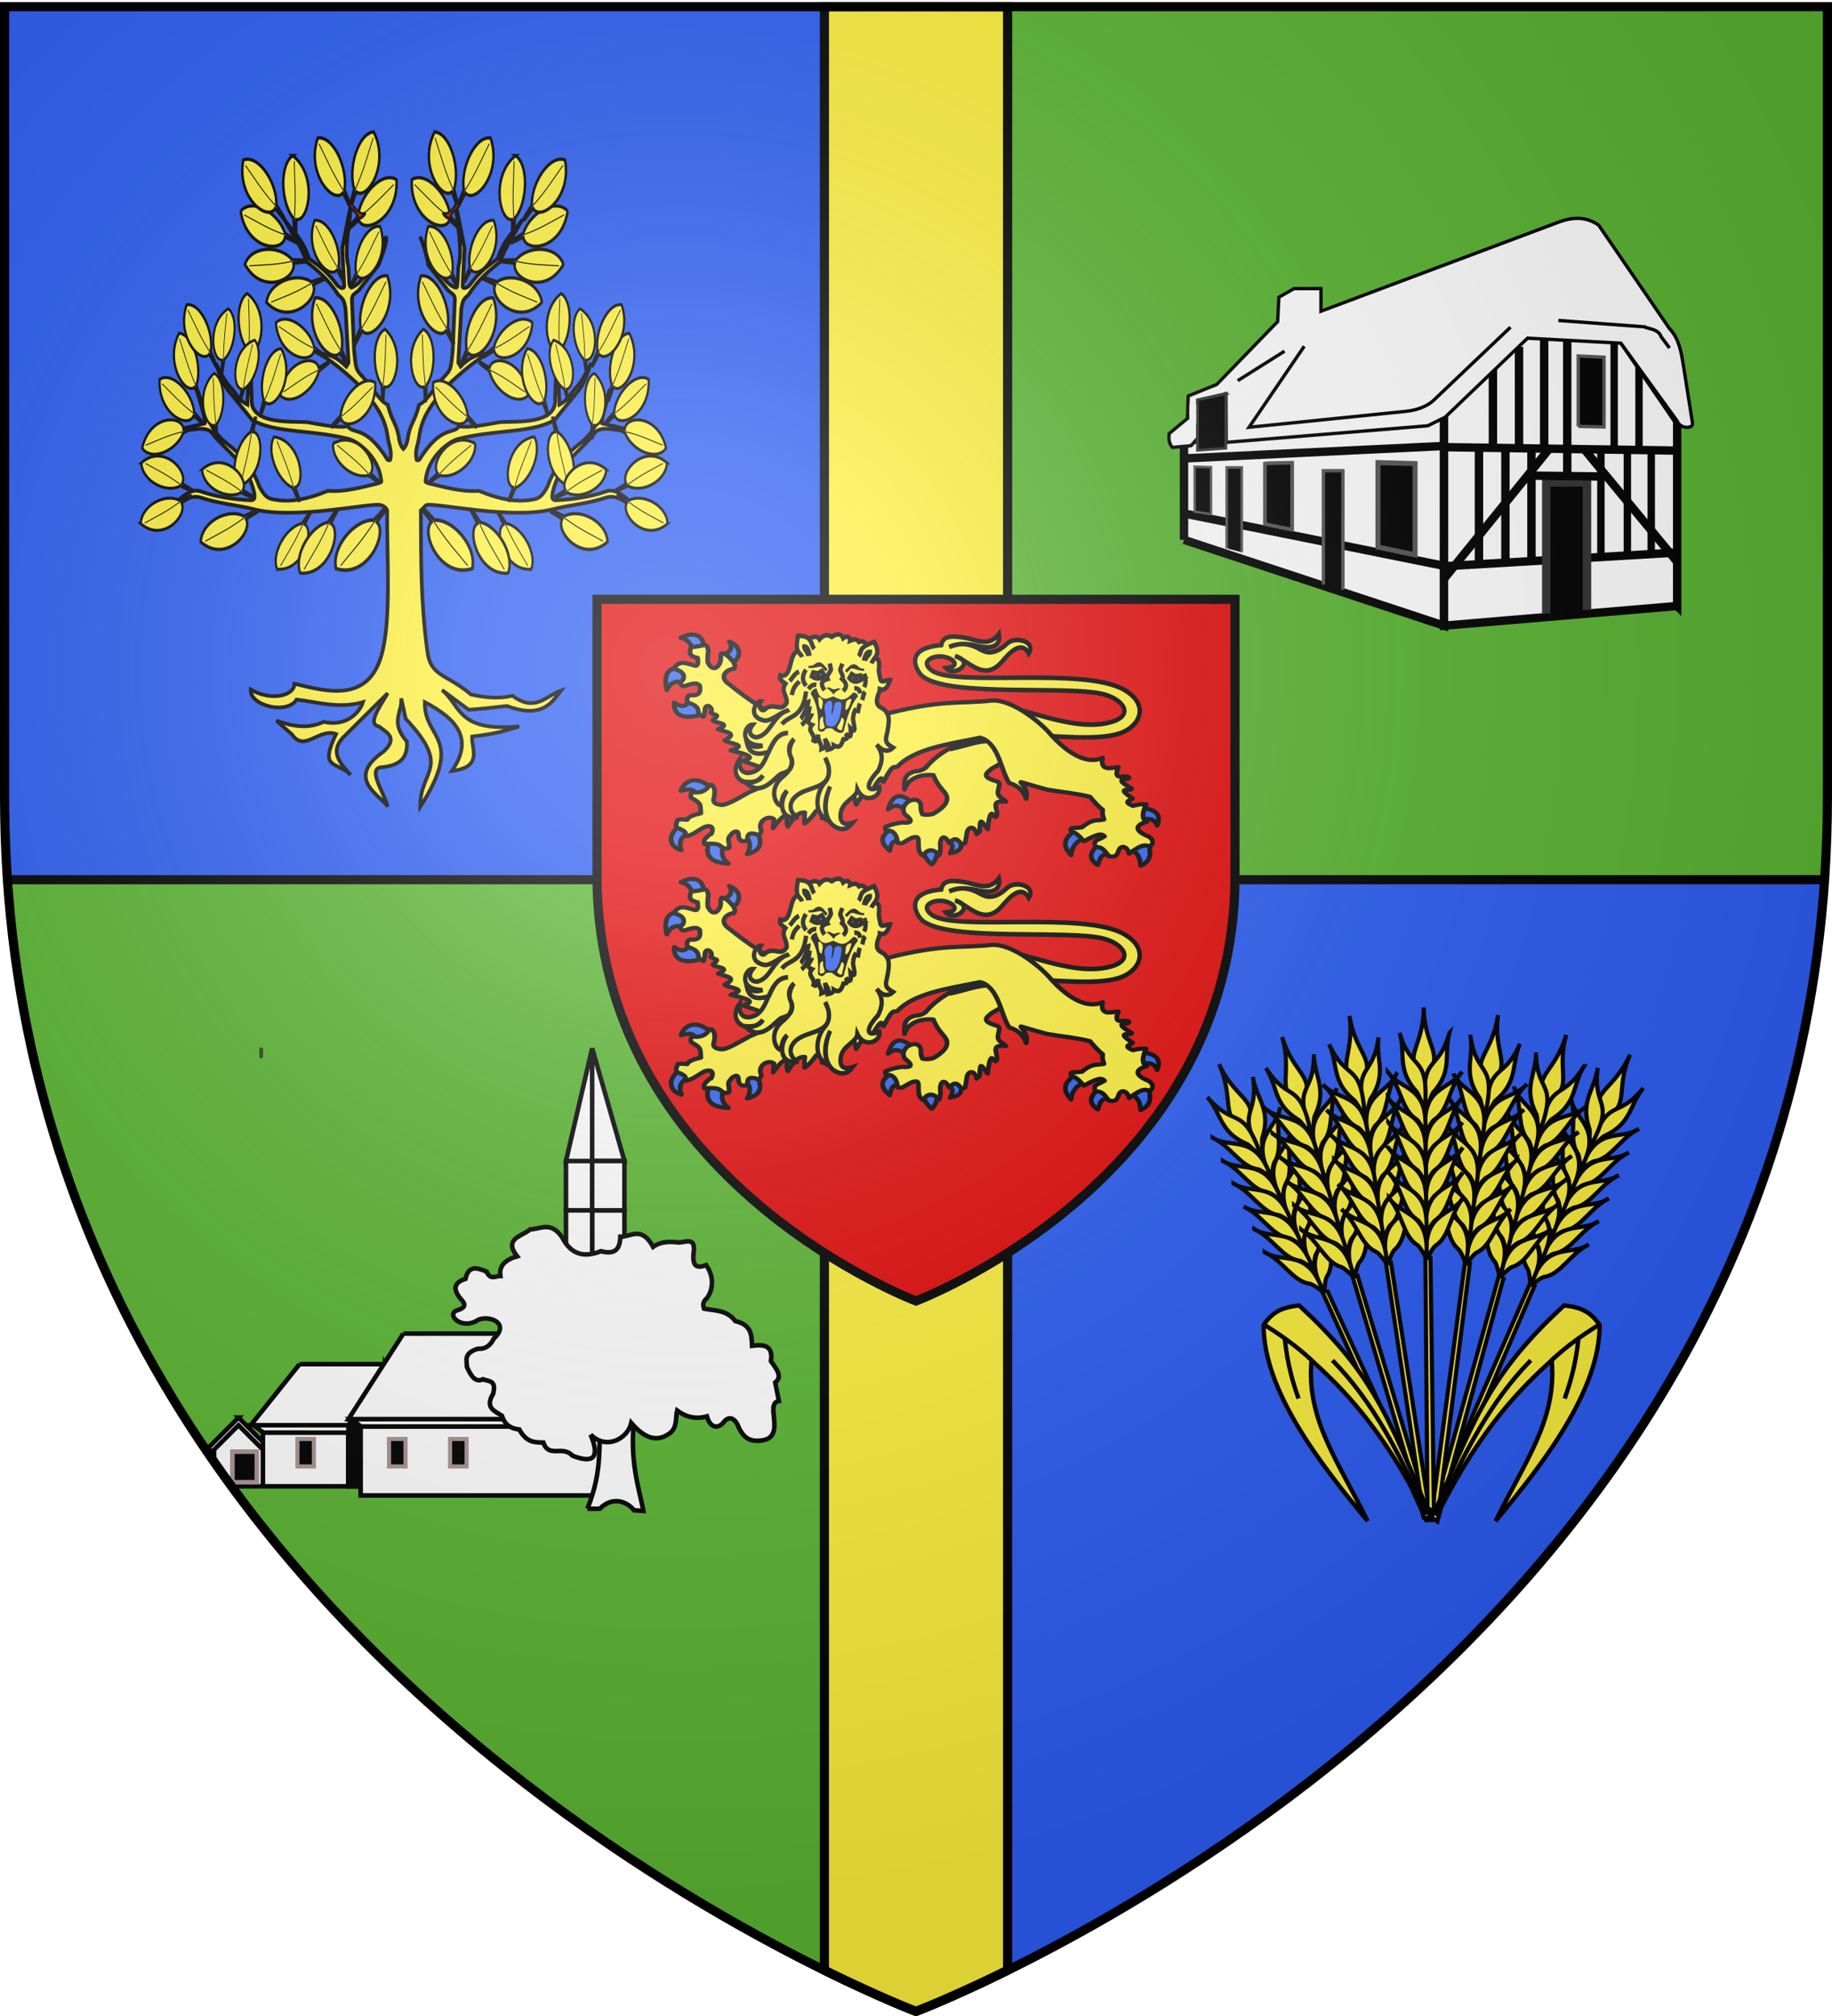 <svg xmlns="http://www.w3.org/2000/svg" xmlns:xlink="http://www.w3.org/1999/xlink" height="660" width="600" version="1.0"><defs><g id="h"><use height="540" width="810" transform="rotate(72)" xlink:href="#g"/><use height="540" width="810" transform="rotate(144)" xlink:href="#g"/></g><g id="o"><use height="540" width="810" transform="rotate(72)" xlink:href="#n"/><use height="540" width="810" transform="rotate(144)" xlink:href="#n"/></g><g id="c"><path transform="rotate(18 3.157 -.5)" d="M0 0v1h.5L0 0z" id="b"/><use height="540" width="810" transform="scale(-1 1)" xlink:href="#b"/></g><g id="d"><use height="540" width="810" transform="rotate(72)" xlink:href="#c"/><use height="540" width="810" transform="rotate(144)" xlink:href="#c"/></g><g id="n"><path transform="rotate(18 3.157 -.5)" d="M0 0v1h.5L0 0z" id="m"/><use height="540" width="810" transform="scale(-1 1)" xlink:href="#m"/></g><g id="g"><path transform="rotate(18 3.157 -.5)" d="M0 0v1h.5L0 0z" id="f"/><use height="540" width="810" transform="scale(-1 1)" xlink:href="#f"/></g><g id="k"><use height="540" width="810" transform="rotate(72)" xlink:href="#j"/><use height="540" width="810" transform="rotate(144)" xlink:href="#j"/></g><g id="j"><path transform="rotate(18 3.157 -.5)" d="M0 0v1h.5L0 0z" id="i"/><use height="540" width="810" transform="scale(-1 1)" xlink:href="#i"/></g><path id="l" d="M2.922 27.672c0-5.951 2.317-9.843 5.579-11.012 1.448-.519 3.307-.273 5.018 1.447 2.119 2.129 2.736 7.993-3.483 9.121.658-.956.619-3.081-.714-3.787-.99-.524-2.113-.253-2.676.123-.824.552-1.729 2.106-1.679 4.108H2.922z"/><path id="e" d="M2.922 27.672c0-5.951 2.317-9.843 5.579-11.012 1.448-.519 3.307-.273 5.018 1.447 2.119 2.129 2.736 7.993-3.483 9.121.658-.956.619-3.081-.714-3.787-.99-.524-2.113-.253-2.676.123-.824.552-1.729 2.106-1.679 4.108H2.922z"/><radialGradient xlink:href="#a" id="R" gradientUnits="userSpaceOnUse" gradientTransform="matrix(1.353 0 0 1.349 -77.63 -85.747)" cx="221.445" cy="226.331" fx="221.445" fy="226.331" r="300"/><linearGradient id="a"><stop style="stop-color:white;stop-opacity:.314" offset="0"/><stop offset=".19" style="stop-color:white;stop-opacity:.251"/><stop style="stop-color:#6b6b6b;stop-opacity:.125" offset=".6"/><stop style="stop-color:black;stop-opacity:.125" offset="1"/></linearGradient></defs><g style="display:inline"><path style="fill:#5ab532;fill-opacity:1;fill-rule:evenodd;stroke:none;stroke-width:1px;stroke-linecap:butt;stroke-linejoin:miter;stroke-opacity:1" d="M300 2.188V288h297.563c.61-8.916.937-18.002.937-27.281V2.188H300z"/><path style="fill:#5ab532;fill-opacity:1;stroke:none" d="M2.438 288C20.604 553.343 300 658.5 300 658.5V288H2.437z"/><path d="M597.563 288C579.395 553.343 300 658.5 300 658.5V288h297.563z" style="opacity:1;fill:#2b5df2;fill-opacity:1;stroke:none;stroke-width:2.5;stroke-miterlimit:4;stroke-dasharray:none;stroke-opacity:1"/><path d="M300 2.188V288H2.437a399.052 399.052 0 0 1-.937-27.281V2.188H300z" style="fill:#2b5df2;fill-opacity:1;fill-rule:evenodd;stroke:none;stroke-width:1px;stroke-linecap:butt;stroke-linejoin:miter;stroke-opacity:1"/><path style="opacity:1;fill:#000;fill-opacity:1;stroke:none;stroke-width:2.5;stroke-miterlimit:4;stroke-dasharray:none;stroke-opacity:1" d="M298.5 1.5h3v657h-3z"/><path style="opacity:1;fill:#000;fill-opacity:1;stroke:none;stroke-width:2.5;stroke-miterlimit:4;stroke-dasharray:none;stroke-opacity:1" transform="rotate(-90)" d="M-289.5 2.438h3v595.126h-3z"/><path style="fill:#fcef3c;fill-opacity:1;fill-rule:nonzero;stroke:#000;stroke-opacity:1;stroke-width:3;stroke-miterlimit:4;stroke-dasharray:none" d="M270 2.188V645.03c18.422 9.08 30 13.469 30 13.469s11.578-4.39 30-13.469V2.188h-60z"/><path style="fill:#e20909;fill-opacity:1;fill-rule:evenodd;stroke:#000;stroke-opacity:1;stroke-width:3;stroke-miterlimit:4;stroke-dasharray:none" d="M195.525 196.205v90.486c0 3.247.114 6.427.328 9.548C202.211 389.109 300 425.914 300 425.914s97.789-36.805 104.147-129.675c.214-3.12.328-6.3.328-9.548v-90.486h-208.95z"/></g><g style="display:inline" id="p"><g style="fill:#fcef3c;fill-opacity:1;stroke:#000;stroke-width:5.878;stroke-linecap:round;stroke-linejoin:round;stroke-miterlimit:4;stroke-opacity:1;stroke-dasharray:none;display:inline"><g style="fill:#fcef3c;fill-opacity:1;stroke:#000;stroke-width:5.878;stroke-linecap:round;stroke-linejoin:round;stroke-miterlimit:4;stroke-opacity:1;stroke-dasharray:none"><g style="fill:#fcef3c;fill-opacity:1;stroke:#000;stroke-width:5.878;stroke-linecap:round;stroke-linejoin:round;stroke-miterlimit:4;stroke-opacity:1;stroke-dasharray:none"><path d="M370.348 418.672c-.757-.409 10.795-7.444 8.59-10.554-12.166-10.39-23.678-16.2-30.678 9.572 9.986-9.293 15.908-3.68 22.088.982zM363.967 461.867c1.628 1.905-2.466-25.398-10.799-17.18-15.35 9.456-14.821 19.668-2.7 30.433 2.355-16.002 7.957-14.468 13.5-13.253h0zM410.107 474.874c1.215-2.802-4.352-5.085-9.77-5.373-5.419-.288-10.69 1.42-8.882 6.6 3.876 10.775 8.42 15.311 11.29 17.762 2.197-1.594 6.432-8.372 7.362-18.989zM439.313 460.149c.65-7.01-20.039-.25-15.707 2.208 4.331 2.458 7.325 5.986 1.963 16.199 17.299-3.31 13.094-11.398 13.744-18.407z" style="fill:#2b5df2;fill-opacity:1;fill-rule:nonzero;stroke:#000;stroke-width:5.878;stroke-linecap:round;stroke-linejoin:round;stroke-miterlimit:4;stroke-opacity:1;stroke-dasharray:none;stroke-dashoffset:0;marker:none;visibility:visible;display:inline;overflow:visible" transform="matrix(.263 0 0 .236 199.247 166.399)"/></g><path d="M492.857 341.648 469.4 298.79l-6.429 10.357c-18.413 15.916-47.56 22.983-68.065 51.176-8.836 6.413-11.72 2.676-18.6 6.886-8.916 5.455-7.492 13.316-7.592 23.008 4.572-16.176 20.645-21.584 36.127-19.943 1.956 6.388 5.952 13.73 12.659 22.266 4.762 6.049 10.444 16.408-12.857 31.25-2.605.784-7.158 2.256-13.572.714-2-5.01-2.148-8.908-1.785-12.5-3.053-16.933-29.002-2.667-20 12.5 11.418 9.784 7.944 12.577-3.929 11.429-6 1.082-12.03 2.197-20.357 6.071-.103 2.008-.12 3.93.714 5 12.975-1.523 14.38 13.75 14.286 17.143 1.743.4 3.407.878 6.071.357 13.232-8.99 14.574-8.51 18.066-8.224 5.236 1.901-2.33 19.983 8.006 25.724 6.519-13.556 17.544-5.644 19.122-.407 2.651-3.864 2.493-10.134 1.95-16.736 1.912-14.658 8.578-6.534 11.428-.357 6.71-8.802 10.286-5.589 14.766 1.071 3.193.456 3.534-.032 4.877-1.428l1.785-10.357c.576-13.898 10.386-13.917 12.52-1.622 1.708-1.847 3.929-2.894 3.955-4.808.259-18.75 1.395-14.362 9.77-2.182 4.048-38.307 7.273-12.429 10.898-17.817 3.977-9.567-10.244-22.815 11.786-20.357-3.538-5.327-12.31-6.073-9.286-17.143 1.135-7.074 3.259-10.116-5.243-12.143-17.708-6.305-7.333-11.964-3.214-16.428l15.367-9.98.233-9.663h0z" style="fill:#fcef3c;fill-opacity:1;fill-rule:nonzero;stroke:#000;stroke-width:5.878;stroke-linecap:round;stroke-linejoin:round;stroke-miterlimit:4;stroke-opacity:1;stroke-dasharray:none;stroke-dashoffset:0;marker:none;visibility:visible;display:inline;overflow:visible" transform="matrix(.263 0 0 .236 199.247 166.399)"/></g></g><g style="fill:#fcef3c;fill-opacity:1;stroke:#000;stroke-width:5.878;stroke-linecap:round;stroke-linejoin:round;stroke-miterlimit:4;stroke-opacity:1;stroke-dasharray:none;display:inline"><g style="fill:#fcef3c;fill-opacity:1;stroke:#000;stroke-width:5.878;stroke-linecap:round;stroke-linejoin:round;stroke-miterlimit:4;stroke-opacity:1;stroke-dasharray:none"><path d="M101.78 203.343c1.028 2.82-1.806 3.334-11.218 5.244-4.701-5.94-6.659-13.958-17.946-15.708 15.229-10.814 28.246-6.806 29.164 10.464zM137.93 220.613c.034 6.186-11.615-7.015-12.145-10.284 7.637-1.403 13.801-9.663 7.303-18.322 19.426 6.085 13.916 26.579 4.842 28.606h0zM80.254 254.236c8.912 1.745 4.797-21.628-7.853-19.634-12.65 1.993-17.447 11.84-11.78 32.15 3.685-11.319 10.722-14.261 19.633-12.516h0zM106.76 295.468c-.456-12.487-15.083-24.72-15.952-16.199-4.11 4.876-7.407 12.09-19.634 3.927.203 26.901 29.11 16.958 35.586 12.272h0z" style="fill:#2b5df2;fill-opacity:1;fill-rule:nonzero;stroke:#000;stroke-width:5.878;stroke-linecap:round;stroke-linejoin:round;stroke-miterlimit:4;stroke-opacity:1;stroke-dasharray:none;stroke-dashoffset:0;marker:none;visibility:visible;display:inline;overflow:visible" transform="matrix(.262 .024 -.02 .235 207.83 161.745)"/></g><path d="m201.273 362.933 16.667-58.336-10.354-11.87c-21.132-8.553-44.528-22.764-69.7-41.416-15.87-9.446-4.056-21.346 3.535-22.223 2.147-2.813.865-5.86-1.01-9.344-5.15-5.56-8.147-8.492-10.606-9.344-3.083-.983-6.981-4.486-5.556 6.061 1.1 7.46-6.893 23.512-15.658 6.818-.84-5.721-.909-11.936-.505-16.414-1.452-2.757-1.069-7.35-5.556-7.072-7.138 2.57-12.39 3.997-16.162 4.546-1.474 6.687-3.057 12.625 9.091 14.142.725 4.758 2.268 10.218-1.515 11.112-9.149-.696-20.961-7.919-26.769 7.071 16.439 2.323 14.95 13.708 9.092 17.678 1.515 4.882 4.377 6.06 8.586 3.535 12.794-6.071 13.328-3.198 16.162-1.515 2.091 8.47.847 14.875-11.111 14.647-2.842 1.047-4.007 5.38-2.273 10.354 13.729 3.13 13.868 7.692 15.152 14.395 6.599 2.982 6.932 8.39 7.324-8.334 1.708-8.835 11.224-.474 7.323 5.05 7.45 4.352 11.94.293 3.536 10.355 2.422 3.843 25.147 1.351 7.576 11.617 7.824 3.116 26.39 2.204 9.344 14.647 3.871 4.13 31.737 2.396 8.586 13.132 36.039 5.306 22.756 9.118 16.163 13.132l23.738 6.566 14.9 1.01h0z" style="fill:#fcef3c;fill-opacity:1;fill-rule:nonzero;stroke:#000;stroke-width:5.878;stroke-linecap:round;stroke-linejoin:round;stroke-miterlimit:4;stroke-opacity:1;stroke-dasharray:none;stroke-dashoffset:0;marker:none;visibility:visible;display:inline;overflow:visible" transform="matrix(.262 .024 -.02 .235 207.83 161.745)"/></g><path style="fill:#fcef3c;fill-opacity:1;stroke:#000;stroke-width:1.5;stroke-miterlimit:4;stroke-opacity:1;stroke-dasharray:none;display:inline" d="M329.73 244.98c9.248-.554 26.724 8.664 40.268 5.486 9.02-2.116 5.113-7.46-1.676-9.22-11.996-3.11-53.768 1.117-62.745-6.019-1.492-1.186-7.26-9.006 6.553-10.134.61-2.946 3.168-3.156 7.924-2.438 3.953.597 8.469 3.302 11.962-1.219.283 1.598.533 5.739-7.619 3.886-3.77-.864-6.974-.787-9.524.38 3.267-1.165 6.06-1.59 10.362.639 1.796.93 4.743 2.65 9.645-1.785 2.718-2.46 10.081-.703 7.403 3.28-2.717-4.722-7.055.329-9.276 2.743-6.179 6.719-11.429-.454-16.153-1.904 7.327 1.932-.324 7.116-3.124 3.962 7.19-.708-.116-5.48-5.01-3.253-2.885 1.313-1.114 3.18.261 4.087 8.193 5.41 52.168-1.387 66.199 6.252 7.48 4.072 6.488 9.998.99 13.181-7.844 4.542-27.87 1.12-35.772 1.905l-10.668-9.829z" transform="matrix(.95 0 0 1 11.749 -13.9)"/><g style="fill:#fcef3c;fill-opacity:1;stroke:#000;stroke-width:5.878;stroke-miterlimit:4;stroke-opacity:1;stroke-dasharray:none;display:inline"><g style="fill:#fcef3c;fill-opacity:1;stroke:#000;stroke-width:5.878;stroke-linecap:round;stroke-linejoin:round;stroke-miterlimit:4;stroke-opacity:1;stroke-dasharray:none"><path d="M80.5 430.37c-14.068 9.796-15.988 27.923 1.718 33.87-3.657-11.418-.431-18.851 8.344-23.071M117.314 450.986c-7.071 19.963.527 30.677 23.56 31.66-8.945-7.875-9.518-16.588-5.399-25.77M178.425 442.6c5.78 17.186-2.499 23.436-14.235 26.998 5.028-9.914 3.79-17.322-.982-23.316M118.54 377.358c-14.28-15.273-31.367-13.028-36.813 4.418 13.159-3.965 16.864-.964 17.67 4.172" style="fill:#2b5df2;fill-opacity:1;fill-rule:nonzero;stroke:#000;stroke-width:5.878;stroke-linecap:round;stroke-linejoin:round;stroke-miterlimit:4;stroke-opacity:1;stroke-dasharray:none;stroke-dashoffset:0;marker:none;visibility:visible;display:inline;overflow:visible" transform="matrix(.263 0 0 .236 201.527 168.799)"/></g><g style="fill:#fcef3c;fill-opacity:1;stroke:#000;stroke-width:5.878;stroke-linecap:round;stroke-linejoin:round;stroke-miterlimit:4;stroke-opacity:1;stroke-dasharray:none"><path d="M572.974 436.46c-11.202 8.898-18.864 18.779-5.38 34.535.878-11.713 6.702-19.467 16.834-23.776M600.915 457.285c-10.153 9.774-12.028 19.031 0 27.42 2.586-6.536 1.415-14.806 15.271-16.14M641.87 463.88c9.868 4.062 11.572 12.615 12.322 21.692 15.656-7.732 11.18-19.818 10.586-31.064M656.101 421.708c8.446-2.408 15.2-.974 18.57 8.157 6.174-16.49-3.586-22.24-18.57-24.47" style="fill:#2b5df2;fill-opacity:1;fill-rule:nonzero;stroke:#000;stroke-width:5.878;stroke-linecap:round;stroke-linejoin:round;stroke-miterlimit:4;stroke-opacity:1;stroke-dasharray:none;stroke-dashoffset:0;marker:none;visibility:visible;display:inline;overflow:visible" transform="matrix(.263 0 0 .236 201.527 168.799)"/></g><path d="M282.012 397.293c17.206-16.07 16.41-3.242 17.87 3.59 21.237-36.139 12.324-23.499 19.263-18.222 16.258-31.024 11.561-12.704 14.924-13.362 12.567-27.64 12.983-18.192 17.528-21.346 20.613-24.297 62.791-31.04 102.564-39.741 23.718 6.914 25.564 45.282 36.358 62.812 4.452 1.422 16.551 6.07 21.153 21.785 3.689-15.717-10.567-24.3-5.851-22.89 4.715 1.41 28.668 9.59 33.466 10.474 19.199 3.541 33.009 4.618 51.91 9.73 4.644 6.488 9.762 12.659 15.792 18.223-.908 4.682.186 8.963 1.561 13.189-8.449 2.205-13.954-1.722-27.42 10.933l-9.024.868c-5.875-.47-5.756 2.233-3.817 5.9 3.089-1.089 8.485 3.88 15.271 12.495 21.893-13.511 22.976-8.956 25.685-6.768-9.56 6.434-14.444 4.45-11.454 15.272 8.87-1.758 12.367 6.153 16.833 12.321 4.23.33 8.723 2.426 11.628-6.074 2.373-11.078 11.923-7.568 13.536 2.43 18.63-15.488 20.922-10.824 26.379-10.065 5.275-5.533 2.647-9.485-1.215-13.19-27.274-12.21-8.08-19.613-3.124-20.825-6.159-3.773-6.103-12.02-.694-24.122-3.99-.175-6.767-1.002-16.487 1.909-14.084-6.4-2.202-7.332-.52-10.413-23.581-17.185-.967-9.172-1.042-13.536-26.296-16.702-3.448-10.695-3.297-15.272-4.086-5.458-21.226 6.863-13.363-14.404-10.487 1.326-22.911 5.402-19.61-12.842-10.49 5.056-31.395 7.603-63.627-31.26-13.363-18.222-48.438-49.291-73.408-48.418-41.487 4.936-62-1.422-130.157 17.875L231.679 285.13l-25.857 2.257c.56 47.988-11.049 78.812-26.954 90.425-.785.573-11.118 5.294-11.931 5.795-15.852 9.766-29.887 19.491-36.433 17.472-7.442-1.036-9.443-4.52-7.636-9.718.866-4.57 1.419-9.077 0-13.19-1.23-1.97-.915-5.098-5.553-4.512-4.434 8.874-11.771 11.358-20.825 10.066-2.256.99-3.683 4.274-1.736 7.983 13.499 8.257 10.702 9.684 11.801 21.172-7.633 2.101-15.248 4.212-17.007 9.024-4.196-.394-8.497-.944-11.8 0-1.652 3.801-2.396 7.42-1.736 10.76 14.794 5.82 10.356 8.436 12.495 12.148 8.33-1.85 15.062-8.496 22.56-12.842 11.739-4.395 10.986 4.936 8.33 9.718-2.66.476-5.322 4.17-7.983 7.289-1.606 3.689-1.004 5.17-.347 6.594 21.034-1.985 18.334 3.281 24.296 5.9 10.127 2.075 5.252-4.034 6.248-6.941-2.475-9.233 1.781-9.716 3.47-13.536 3.156-2.636 8.591-6.28 8.33 3.818 1.692 8.651 6.609 7.163 11.454 5.9-1.52-10.188 3.614-11.78 13.19-7.636 1.87-.97 3.33-2.626 3.818-5.9-5.774-12.783 8.114-22.317 15.618-16.162l-1.04 12.495c7.388-12.275 13.777-17.752 18.395-19.09-1.507 7.392-1.73 13.315 0 17.008 10.552-18.712 16.078-19.832 21.172-19.437-.8 6.684-.409 10.393-.347 14.925 6.784-5.378 10.63-11.175 14.23-17.007 7.738-5.39 8.623.76 7.636 10.065 2.084.42 4.948-2.228 9.719-7.636 5.47-11.571 9.334-11.876 14.23-10.065.495-7.098 2.727-17.666-.347-20.825 1.219-1.533 5.283.917 8.677 2.43 1.038-6.53-.167-15.75-1.388-24.99 3.655.046 5.64 1.764 7.983 3.123-.915-8.678-1.89-17.136-4.165-20.825" style="fill:#fcef3c;fill-opacity:1;fill-rule:nonzero;stroke:#000;stroke-width:5.878;stroke-linecap:round;stroke-linejoin:round;stroke-miterlimit:4;stroke-opacity:1;stroke-dasharray:none;stroke-dashoffset:0;marker:none;visibility:visible;display:inline;overflow:visible" transform="matrix(.263 0 0 .236 201.527 168.799)"/></g><path d="M327.685 256.455c-.91-.614-.43-.39-2.339-.948-3.079.808-6.98 2.04-10.296 3.655 5.92-1.249 8.372-2.303 12.635-2.707z" style="fill:#fcef3c;fill-opacity:1;fill-rule:evenodd;stroke:#000;stroke-width:1.5;stroke-linecap:butt;stroke-linejoin:miter;stroke-miterlimit:4;stroke-opacity:1;stroke-dasharray:none;display:inline" transform="matrix(.95 0 0 1 11.749 -13.9)"/><g style="stroke-width:3.75;stroke-miterlimit:4;stroke-dasharray:none;display:inline"><path d="M1158.97 923.296c-12.732 3.39-15.563 17.634-26.94 19.396-3.775.585-10.226-3.645-3.502-10.506-6.895-.927-14.696 15.928 6.862 17.843-7.173 1.696-9.553-.784-13.058-2.757 1.151 7.15 6.212 10.791 18.05 8.351 4.382-7.243 8.592-14.773 17.78-14.008-15.733-.383-17.316 19.054-27.21 26.67-4.743 3.65-19.08 6.662-16.099-8.936-13.079 14.853 6.756 27.068 18.794 15.131-3.956 5.507-11.3 4.645-15.894 3.772 4.325 4.6 10.913 11.134 25.053.538 9.048-6.78 5.526-3.228 13.032-6.198 3.682-2.674 5.076-7.43 2.852-11.82-1.86-3.669 1.14-10.973 4.32-13.77-4.297 3.088-6.414 7.397-4.31 13.74 1.925 5.803-.066 11.049-8.082 16.163-13.395 8.546-8.482 22.907-3.502 23.436.88-4.115 1.583-8.268 6.196-11.583-8.152 8.54-8.097 24.093 7.812 22.359-6.904-2.683-10.098-13.617 3.233-19.396 10.862-4.708 28.506-2.355 26.13-20.473l-2.154-6.602c4.205 9.22 1.91 16.645-1.735 19.822-8.378 7.303-13.167 24.514.118 32.037-3.76-9.044-1.789-18.425 3.772-28.017-8.224 15.102-6.652 28.811 2.424 33.943 5.149 2.912 10.13 2.24 14.547-2.694-8.965 1.942-11.014-1.86-9.967-7.812 1.91-10.86 14.812-11.562 16.163-18.857 5.04 13.084 20.073 7.634 19.127-.27-13.537 4.013-10.736-4.41 0-13.469 4.104-6.53 6.231-13.388.539-21.55 4.669 6.165 9.338 7.21 14.008 3.77-2.612-1.955-7.02-3.8-5.119-9.428 5.367-15.881 3.226-18.024.808-21.551-2.299-3.355-9.723-3.115-4.58-13.739.68-1.402 1.413-2.136 1.617-4.04 5.347 2.161 7.273-2.516 9.429-6.735-2.786-.806-8.61 3.085-8.351-2.425-.55-3.234-1.062-6.463 0-9.429-.392-2.54 1.884-5.481-3.502-7.273l-5.657-10.776c-.966-1.877-2.356-4.749-6.417-3.478-2.05-3.317-4.718-2.45-7.592-1.64.74-2.72-1.995-4.948-5.753-2.654-1.495-5.084-7.064-3.445-9.602-1.926-4.228-2.983-7.638-1.668-10.775 1.078-2.27-4.602-9.313-1.673-10.237.539l-10.237 7.812c-7.133 2.674-5.666 22.117-15.894 18.049-1.566 3.202 1.7 5.114 4.041 7.274-4.788 5.795.54 8.975-.27 15.624-4.134 5.902-8.035 2.076-12.93 1.886-6.343-.247-5.876 3.363-8.59 2.258-1.952-.795-3.184-4.527-.57-7.377-3.5-.966-13.465 11.273 1.045 15.964 5.376 1.738 13.216-4.344 20.776-6.266z" style="fill:#fcef3c;fill-opacity:1;stroke:#000;stroke-width:3.75;stroke-miterlimit:4;stroke-opacity:1;stroke-dasharray:none" transform="matrix(.379 -.035 .033 .398 -211.942 -94.27)"/><path d="M1175.533 880.72c-1.101-5.035-6.274-2.668-1.893-17.67 12.658.935 10.002 7.512 13.04 11.99M1224.175 884.26c3.81-3.47-.827-6.766 14.355-10.473 5.52 11.43-1.504 12.418-3.863 17.288M1179.95 927.414c-.335 3.155-7.385 6.31-.631 9.465-5.132 5.204 2.626 7.31.21 12.83 1.741 1.417 3.356 1.441 4.417-4.627-1.09 5.908 2.701 7.853 1.893 11.99 2.1-.72 5.356 1.135 3.576-8.204.706 3.106 3.626 4.803 2.021 9.38 1.856-.148 5.1-.868 5.13-3.07 2.813 1.824 5.638 3.118 8.675-4.27 2.17.027 4.731.502 2.473-4.564 4.164 5.61 4.542 1.8 4.417-3.653 5.547 6.43 2.559-4.54 2.85-7.922.518-3.227 1.8-6.598 3.439-7.69" style="fill:#fcef3c;fill-opacity:1;stroke:#000;stroke-width:3.75;stroke-miterlimit:4;stroke-opacity:1;stroke-dasharray:none" transform="matrix(.379 -.035 .033 .398 -211.942 -94.27)"/><path d="M1208.48 911.578c4.449-3.625 3.005-6.693-.086-10.046 2.079-2.353-.99-5.256-.945-7.813l2.318-4.55M1178 891.315c-4.658 5.95-3.295 9.761-.944 13.222M1171.561 900.33c-2.592 2.585-5.43 3.378-7.383 10.647M1171.99 892.346c-3.761 1.087-5.852 4.512-8.585 7.04M1176.627 909.088c-4.592 22.229-16.912 17.92-23.01 24.984M1178 915.87c.76 2.408-6.11 14.137-7.984 15.111M1170.274 936.133c4.932-2.8 7.122-8.326 8.413-14.768M1227.883 898.957c.713 3.663 1.104 7.326-1.116 10.99M1227.282 913.896c-1.8 1.57-2.103 4.26-3.09 6.439M1221.873 922.997c-1.28 2.575-1.66 5.151-2.49 7.727M1178.773 907.285c1.84-1.843 3.931-3.615 7.126-2.748M1218.181 910.204c3.29-.04 4.483 1.854 4.808 4.55M1192.47 909.497c-3.454-6.029-1.615-7.952 3.492-8.93-1.149-2.923 2.753-5.08 3.584-7.5l-.622-5.068M1182.637 897.24l1.545-3.091 3.95 1.03 3.434-1.545 1.717 3.434c-3.417 3.444-6.99 2.864-10.646.172z" style="fill:none;stroke:#000;stroke-width:3.75;stroke-miterlimit:4;stroke-opacity:1;stroke-dasharray:none" transform="matrix(.379 -.035 .033 .398 -211.942 -94.27)"/><path d="m1184.968 898.773 1.185-3.752h2.765l2.37 3.95-6.32-.198z" style="fill:#000;fill-opacity:1;stroke:none" transform="matrix(.379 -.035 .033 .398 -211.942 -94.27)"/><path style="fill:none;stroke:#000;stroke-width:3.75;stroke-miterlimit:4;stroke-opacity:1;stroke-dasharray:none" d="m1225.192 903.476-.985-3.312-4.069.33-3.113-2.12-2.288 3.085c2.768 3.985 6.387 4.034 10.455 2.017z" transform="matrix(.379 -.035 .033 .398 -211.942 -94.27)"/><path style="fill:#000;fill-opacity:1;stroke:none" d="m1222.356 904.255-.515-3.9-2.723-.48-3.02 3.478 6.258.902zM1194.313 907.542c2.179 1.959 4.407 3.9 5.667 6.182 1.603-2.183 4.14-3.164 6.697-4.121-1.222-.52-2.43-1.063-4.465-.172-1.629.368-2.814-.274-3.95-1.03-1.881-1.275-2.744-.925-3.949-.859z" transform="matrix(.379 -.035 .033 .398 -211.942 -94.27)"/><path d="M1185.784 907.282c.677 3.11 1.44 6.21 3.899 7.974 2.593 1.86 4.388 1.312 7.206.591l2.54-.65c1.688.66 3.052 1.667 4.962 2.481 5.107 2.176 8.61-.92 12.76-4.194 1.603.415 3.14.965 3.661 3.544-6.19 5.32-11.186 16.783-14.708 27.35-2.982 3.176-7.43-.654-9.805-3.072-1.831-.514-3.662-.609-5.494-.178-2.313 2.754-4.476 2.68-6.734.178 1.633-10.8 1.502-21.067-3.603-29.83.549-2.458 2.406-3.783 5.316-4.194zM1180.423 888.338v1.755c6.787 1.37 10.93-2.21 12.614 1.921l1.754 2.172 1.921-1.504-3.258-4.177c-1.908-2.364-4.777-2.948-7.184-1.253-1.678 1.183-3.455 1.61-5.847 1.086zM1228.224 894.935l-.454 1.694c-6.91-.433-9.986-4.963-12.682-1.409l-2.256 1.644-1.467-1.95 4.228-3.19c2.455-1.791 5.378-1.612 7.264.648 1.315 1.576 2.92 2.45 5.367 2.563z" style="fill:#000;fill-opacity:1;stroke:none" transform="matrix(.379 -.035 .033 .398 -211.942 -94.27)"/><path d="M1196.497 918.331c-6.774 1.9-5.148 6.463-4.873 11.184.175 3.01-1.389 7.662.851 9.012 1.983 1.195 4.762 1.55 6.078.605 4.074-2.927 5.531-6.908 7.54-15.926-.029-1.43-.123-2.82-1.852-3.204-1.769-.267-3.876.409-4.177 1.61-.327 2.527-1.644 4.884-2.372 7.678l-.85-.05c.091-3.427 3.389-8.96-.345-10.909z" style="fill:#2b5df2;fill-opacity:1;stroke:none" transform="matrix(.379 -.035 .033 .398 -211.942 -94.27)"/><path d="m1186.617 915.195 1.252-.4 2.053 2.303c.307 1.015.289 1.92.2 2.803l-1.252 4.757c-2.625.327-2.345-4.744-2.253-9.463zM1214.98 919.222l-.964-.892-2.834 1.22c-.708.79-1.074 1.619-1.367 2.457l-.875 4.84c2.241 1.405 4.13-3.31 6.04-7.625z" style="fill:#fcef3c;fill-opacity:1;stroke:none" transform="matrix(.379 -.035 .033 .398 -211.942 -94.27)"/><path d="M1189.181 930.97c-.191.078-1.027.246-1.027.246-2.67 1.687-1.793 5.832-2.661 8.767l.373.857c.945.437 2.013.202 3.109-.184 1.03-.497 1.264-1.14 1.052-1.867-.374-2.003-1.243-3.937-.652-6.076l-.194-1.743z" style="opacity:.98;fill:#fcef3c;fill-opacity:1;stroke:none" transform="matrix(.379 -.035 .033 .398 -211.942 -94.27)"/><path style="fill:#fcef3c;fill-opacity:1;stroke:none" d="M1206.428 933.792c1.843 2.564-1.274 5.978-1.568 9.025l-.667.655c-1.04.052-1.942-.567-2.814-1.335-.77-.847-.745-1.532-.276-2.125 1.097-1.718 2.859-3.196 3.415-5.307.344-1.303.78-1.717 1.91-.913z" transform="matrix(.379 -.035 .033 .398 -211.942 -94.27)"/><path d="M1183.947 880.336h-4.623c-.03-2.034-1.874-3.672-2.622-5.618-.582-1.514-.35-4.11.395-4.465 1.81.08 3.386.179 5.224 2.592 1.245 2.497 1.593 4.915 1.626 7.491zM1226.642 887.902l4.465 1.197c.555-1.957 2.76-3.063 3.987-4.749.954-1.311 1.402-3.88.774-4.414-1.77-.391-3.316-.704-5.716 1.151-1.85 2.09-2.811 4.336-3.51 6.815z" style="fill:#000;fill-opacity:1;stroke:none" transform="matrix(.379 -.035 .033 .398 -211.942 -94.27)"/></g></g><use style="display:inline" xlink:href="#p" transform="translate(0 80)" width="600" height="660"/><g transform="translate(6)"><use height="660" width="600" transform="rotate(-24 470.424 496.758)" xlink:href="#q"/><use height="660" width="600" transform="rotate(-16 471.48 499.589)" xlink:href="#q"/><use height="660" width="600" transform="rotate(24 457.827 496.51)" xlink:href="#q"/><use height="660" width="600" transform="rotate(16 451.76 500.321)" xlink:href="#q"/><use height="660" width="600" transform="rotate(-8 467.585 504.998)" xlink:href="#q"/><use height="660" width="600" transform="rotate(8 454.677 505.037)" xlink:href="#q"/><g id="q"><g style="fill:#fcef3c;fill-opacity:1;stroke:#000;stroke-width:3;stroke-miterlimit:4;stroke-opacity:1;stroke-dasharray:none"><path style="fill:#fcef3c;fill-opacity:1;fill-rule:evenodd;stroke:#000;stroke-width:3;stroke-linecap:butt;stroke-linejoin:miter;stroke-miterlimit:4;stroke-opacity:1;stroke-dasharray:none;display:inline" d="M1236.49 151.036c-19.492 22.086-11.329 38.487-33.552 37.355-1.55-22.515 14.378-16.025 33.552-37.355z" transform="matrix(-.34 -.3 -.3 .34 926 649.426)"/><g style="fill:#fcef3c;fill-opacity:1;stroke:#000;stroke-width:3;stroke-miterlimit:4;stroke-opacity:1;stroke-dasharray:none"><path d="M1210.439 152.46c-13.245 27.249 5.454 25.133-22.223 51.588-1.133-3.377 2.916-9.587 2.551-12.342.138-21.16 13.048-25.216 19.672-39.246zM1185.042 167.54c-2.531 16.137 15.772 27.116-9.524 50.397.91-4.095 2.412-9.997 1.461-12.117-2.788-11.344 7.74-23.86 8.063-38.28z" style="fill:#fcef3c;fill-opacity:1;fill-rule:evenodd;stroke:#000;stroke-width:3;stroke-linecap:butt;stroke-linejoin:miter;stroke-miterlimit:4;stroke-opacity:1;stroke-dasharray:none;display:inline" transform="matrix(-.34 -.3 -.3 .34 926 649.426)"/><path d="M1172.578 181.23c-2.53 16.138 15.772 27.117-9.524 50.397.91-4.095 2.412-9.997 1.461-12.117-2.788-11.344 7.74-23.86 8.063-38.28z" style="fill:#fcef3c;fill-opacity:1;fill-rule:evenodd;stroke:#000;stroke-width:3;stroke-linecap:butt;stroke-linejoin:miter;stroke-miterlimit:4;stroke-opacity:1;stroke-dasharray:none;display:inline" transform="matrix(-.34 -.3 -.3 .34 926 649.426)"/><path d="M1160.673 194.722c-2.53 16.138 15.772 27.117-9.524 50.397.91-4.095 2.412-9.997 1.461-12.117-2.788-11.344 7.74-23.86 8.063-38.28z" style="fill:#fcef3c;fill-opacity:1;fill-rule:evenodd;stroke:#000;stroke-width:3;stroke-linecap:butt;stroke-linejoin:miter;stroke-miterlimit:4;stroke-opacity:1;stroke-dasharray:none;display:inline" transform="matrix(-.34 -.3 -.3 .34 926 649.426)"/><path d="M1148.372 208.214c-2.531 16.138 15.772 27.117-9.524 50.397.91-4.095 2.412-9.997 1.46-12.117-2.787-11.344 7.74-23.86 8.064-38.28z" style="fill:#fcef3c;fill-opacity:1;fill-rule:evenodd;stroke:#000;stroke-width:3;stroke-linecap:butt;stroke-linejoin:miter;stroke-miterlimit:4;stroke-opacity:1;stroke-dasharray:none;display:inline" transform="matrix(-.34 -.3 -.3 .34 926 649.426)"/><path d="M1136.467 221.706c-2.531 16.138 15.772 27.117-9.524 50.397.91-4.095 2.412-9.997 1.461-12.117-2.788-11.344 7.74-23.86 8.063-38.28z" style="fill:#fcef3c;fill-opacity:1;fill-rule:evenodd;stroke:#000;stroke-width:3;stroke-linecap:butt;stroke-linejoin:miter;stroke-miterlimit:4;stroke-opacity:1;stroke-dasharray:none;display:inline" transform="matrix(-.34 -.3 -.3 .34 926 649.426)"/><path d="M1124.165 235.198c-2.53 16.138 15.773 27.117-9.524 50.397.91-4.095 2.412-9.996 1.461-12.117-2.788-11.344 7.74-23.86 8.063-38.28z" style="fill:#fcef3c;fill-opacity:1;fill-rule:evenodd;stroke:#000;stroke-width:3;stroke-linecap:butt;stroke-linejoin:miter;stroke-miterlimit:4;stroke-opacity:1;stroke-dasharray:none;display:inline" transform="matrix(-.34 -.3 -.3 .34 926 649.426)"/></g><g style="fill:#fcef3c;fill-opacity:1;stroke:#000;stroke-width:3;stroke-miterlimit:4;stroke-opacity:1;stroke-dasharray:none;display:inline"><path d="M1210.439 152.46c-13.245 27.249 5.454 25.133-22.223 51.588-1.133-3.377 2.916-9.587 2.551-12.342.138-21.16 13.048-25.216 19.672-39.246zM1185.042 167.54c-2.531 16.137 15.772 27.116-9.524 50.397.91-4.095 2.412-9.997 1.461-12.117-2.788-11.344 7.74-23.86 8.063-38.28z" style="fill:#fcef3c;fill-opacity:1;fill-rule:evenodd;stroke:#000;stroke-width:3;stroke-linecap:butt;stroke-linejoin:miter;stroke-miterlimit:4;stroke-opacity:1;stroke-dasharray:none;display:inline" transform="matrix(.334 -.306 .306 .334 1.432 657.586)"/><path d="M1172.578 181.23c-2.53 16.138 15.772 27.117-9.524 50.397.91-4.095 2.412-9.997 1.461-12.117-2.788-11.344 7.74-23.86 8.063-38.28z" style="fill:#fcef3c;fill-opacity:1;fill-rule:evenodd;stroke:#000;stroke-width:3;stroke-linecap:butt;stroke-linejoin:miter;stroke-miterlimit:4;stroke-opacity:1;stroke-dasharray:none;display:inline" transform="matrix(.334 -.306 .306 .334 1.432 657.586)"/><path d="M1160.673 194.722c-2.53 16.138 15.772 27.117-9.524 50.397.91-4.095 2.412-9.997 1.461-12.117-2.788-11.344 7.74-23.86 8.063-38.28z" style="fill:#fcef3c;fill-opacity:1;fill-rule:evenodd;stroke:#000;stroke-width:3;stroke-linecap:butt;stroke-linejoin:miter;stroke-miterlimit:4;stroke-opacity:1;stroke-dasharray:none;display:inline" transform="matrix(.334 -.306 .306 .334 1.432 657.586)"/><path d="M1148.372 208.214c-2.531 16.138 15.772 27.117-9.524 50.397.91-4.095 2.412-9.997 1.46-12.117-2.787-11.344 7.74-23.86 8.064-38.28z" style="fill:#fcef3c;fill-opacity:1;fill-rule:evenodd;stroke:#000;stroke-width:3;stroke-linecap:butt;stroke-linejoin:miter;stroke-miterlimit:4;stroke-opacity:1;stroke-dasharray:none;display:inline" transform="matrix(.334 -.306 .306 .334 1.432 657.586)"/><path d="M1136.467 221.706c-2.531 16.138 15.772 27.117-9.524 50.397.91-4.095 2.412-9.997 1.461-12.117-2.788-11.344 7.74-23.86 8.063-38.28z" style="fill:#fcef3c;fill-opacity:1;fill-rule:evenodd;stroke:#000;stroke-width:3;stroke-linecap:butt;stroke-linejoin:miter;stroke-miterlimit:4;stroke-opacity:1;stroke-dasharray:none;display:inline" transform="matrix(.334 -.306 .306 .334 1.432 657.586)"/><path d="M1124.165 235.198c-2.53 16.138 15.773 27.117-9.524 50.397.91-4.095 2.412-9.996 1.461-12.117-2.788-11.344 7.74-23.86 8.063-38.28z" style="fill:#fcef3c;fill-opacity:1;fill-rule:evenodd;stroke:#000;stroke-width:3;stroke-linecap:butt;stroke-linejoin:miter;stroke-miterlimit:4;stroke-opacity:1;stroke-dasharray:none;display:inline" transform="matrix(.334 -.306 .306 .334 1.432 657.586)"/></g></g><path style="fill:#fcef3c;fill-opacity:1;fill-rule:evenodd;stroke:#000;stroke-width:1.431;stroke-linecap:butt;stroke-linejoin:miter;stroke-miterlimit:4;stroke-opacity:1;stroke-dasharray:none" d="m1179.31 426.29-1.745-.027.705 86.371 2.242.842-1.202-87.186z" transform="matrix(.95 0 0 .95 -657.85 6.82)"/></g><g id="r"><path d="M604.452 511.523c3.708-31.961 12.083-48.597 17.797-59.571 8.326 17.723 3.083 34.032.745 55.749 8.14-22.708 17.498-51.677 10.06-71.972-4.28-3.014-7.692-3.358-13.133-2.01-14.022 27.192-15.224 42.088-16.647 78.279l1.177-.475z" style="fill:#fcef3c;fill-opacity:1;fill-rule:evenodd;stroke:#000;stroke-width:1.431;stroke-linecap:butt;stroke-linejoin:miter;stroke-miterlimit:4;stroke-opacity:1;stroke-dasharray:none" transform="rotate(20 581.077 108.222)"/><path d="M622.249 451.952c3.103-6.172 6.768-11.287 10.663-16.348" style="fill:#fcef3c;fill-opacity:1;fill-rule:evenodd;stroke:#000;stroke-width:1.431;stroke-linecap:butt;stroke-linejoin:miter;stroke-miterlimit:4;stroke-opacity:1;stroke-dasharray:none" transform="rotate(20 581.077 108.222)"/><path d="M628.103 442.471c1.895 7.572 2.414 13.927 2.427 19.835M615.824 454.358c-7.66 16.57-10.295 36.577-11.374 54.677" style="fill:none;stroke:#000;stroke-width:1.431;stroke-linecap:butt;stroke-linejoin:miter;stroke-miterlimit:4;stroke-opacity:1;stroke-dasharray:none" transform="rotate(20 581.077 108.222)"/><path d="M604.452 511.523" style="fill:#fcef3c;fill-opacity:1;fill-rule:evenodd;stroke:#000;stroke-width:1.431;stroke-linecap:butt;stroke-linejoin:miter;stroke-miterlimit:4;stroke-opacity:1;stroke-dasharray:none" transform="rotate(20 581.077 108.222)"/></g><use height="660" width="600" transform="matrix(-1 0 0 1 925.74 0)" xlink:href="#r"/></g><path d="m78.125 464.094-10 10 2 2h16l2-2-10-10z" style="fill:#fff;stroke:#000;stroke-width:1.5;stroke-miterlimit:4;stroke-opacity:1;stroke-dasharray:none;display:inline"/><path d="M86.113 466.589h28v20h-28v-20zM70.113 474.589l8-8 8 8v12H75.837l-5.724-8.553v-3.447z" style="fill:#fff;stroke:#000;stroke-width:1.5;stroke-miterlimit:4;stroke-opacity:1;stroke-dasharray:none;display:inline"/><path style="fill:#000;stroke:#ac9393;stroke-width:1.5;stroke-miterlimit:4;stroke-opacity:1;stroke-dasharray:none;display:inline" d="M76.113 475.25h8v10h-8v-10z"/><path style="fill:#000;stroke:#ac9393;stroke-width:1.35;stroke-miterlimit:4;stroke-opacity:1;stroke-dasharray:none;display:inline" d="M97.413 471.089h5.4v9h-5.4v-9z"/><path style="fill:#fff;stroke:#000;stroke-width:1.5;stroke-miterlimit:4;stroke-opacity:1;stroke-dasharray:none;display:inline" d="M98.113 446.589h28l-12 20h-32l16-20z"/><path style="fill:#fff;stroke:#000;stroke-width:1.5;stroke-miterlimit:4;stroke-opacity:1;stroke-dasharray:none;display:inline" d="M114.113 486.589v-20l12-20v40h-12z"/><path d="M114.113 486.589v-17.557l12-20v37.557h-12z" style="fill:#000;stroke:#000;stroke-width:1.5;stroke-miterlimit:4;stroke-opacity:1;stroke-dasharray:none;display:inline"/><path d="m138.113 466.589-12-20v20h12zM114.113 469.032v-2.443H83.076l3.163 2.438 27.874.005zM118.113 466.589h84v23h-84v-23z" style="fill:#fff;stroke:#000;stroke-width:1.5;stroke-miterlimit:4;stroke-opacity:1;stroke-dasharray:none;display:inline"/><path d="M132.113 436.589h58l-14 28h-62l18-28zM194.113 467.032v-2.443h-79.037l3.163 2.438 75.874.005z" style="fill:#fff;stroke:#000;stroke-width:1.5;stroke-miterlimit:4;stroke-opacity:1;stroke-dasharray:none;display:inline"/><path d="M193.94 343.174v36.919h-8.575l8.575-36.919zM193.94 343.174v36.919h10.575l-10.575-36.919zM185.365 380.093v16.155h8.575v-16.155h-8.575zM193.94 396.248v16.154h10.575v-16.154H193.94z" style="fill:#fff;stroke:#000;stroke-width:1.5;stroke-linecap:butt;stroke-linejoin:miter;stroke-miterlimit:4;stroke-opacity:1;stroke-dasharray:none;display:inline"/><path style="fill:#fff;stroke:#000;stroke-width:1.5;stroke-linecap:butt;stroke-linejoin:miter;stroke-miterlimit:4;stroke-opacity:1;stroke-dasharray:none;display:inline" d="M193.94 380.093v16.155h10.575v-16.155H193.94z"/><path d="M127.413 471.089h5.4v9h-5.4v-9zM147.413 471.089h5.4v9h-5.4v-9z" style="fill:#000;stroke:#ac9393;stroke-width:1.35;stroke-miterlimit:4;stroke-opacity:1;stroke-dasharray:none;display:inline"/><path d="M192.371 493.945h4.05c4.438-4.458 9.249-2.084 11.194.476l3.096.238c-1.096-6.483-5.142-17.181-2.62-32.393l-10.956.238c-1.572 10.468.672 17.968-4.764 31.44" style="fill:#fff;stroke:#000;stroke-width:1.5;stroke-miterlimit:4;stroke-opacity:1;stroke-dasharray:none;display:inline"/><path style="fill:#fff;stroke:#000;stroke-width:1.5;stroke-linecap:butt;stroke-linejoin:miter;stroke-miterlimit:4;stroke-opacity:1;stroke-dasharray:none;display:inline" d="M185.365 396.248v16.154h8.575v-16.154h-8.575z"/><path d="M193.418 469.65c5.237 5.254 12.211 1.257 13.339-3.811 3.387 3.947 7.622 6.98 12.504 3.454 2.695-1.947 1.95-5.33 2.501-7.503 2.948 2.17 6.182 2.91 9.766 1.905.967 3.646 3.597 4.332 5.478 1.906 1.968-2.54 4.068-.927 5.002 1.905 1.324 2.455 2.873 4.754 7.622 4.05 8.04-1.194.587-12.203 5.478-12.863l-1.219-6.092c2.52-1.909.381-4.484-1.401-7.008.81-5.116-2.289-5.542-6.193-5.002-.122-3.4-.101-6.86-5.478-8.098-2.726-3.644-6.62-3.392-10.242-4.049-.304-1.048-.604-2.096.953-3.454 0 0 3.885-4.766-.239-10.837-3.922 1.553-4.34-.669-4.185-3.506.964-5.85-2.295-4.021-4.627-3.878-2.968-.292-5.919-.46-8.575 1.43-3.818-7.005-7.188-3.242-10.718-3.335-.178 5.52-3.123 5.506-6.431 4.764-5.829 2.38-9.97.714-12.624-4.526-3.734-5.45-7.037-2.7-10.48-2.62-2.731 2.313-8.851 2.999-4.287 8.813-3.575 1.067-6.012 2.835-5.478 6.43-1.554-.021-3.261 1.485-4.526-1.428-2.924-1.174-5.844-2.335-6.907 2.382-4.072 1.264-3.93 3.582-1.668 6.43 1.223 1.324 2.522 2.755-.953 3.825-4.046 1.247 1.346 6.877 6.908 3.083 4.11-1.488 10.226 1.448 5.002 6.193-1.137 2.33-2.833 3.544-5.24 3.334-4.805 1.533-3.581 3.82-3.573 5.955 1.283 2.857 2.705 5.26 5.24 4.049 1.761.743 4.544.159 3.335 4.764-2.78 4.577.463 5.611 2.858 7.145.74 2.285 2.137 4.133 5.716 4.526 2.409 4.393 5.144 4.204 7.86 4.287 1.866 5.228 6.352.765 9.528 4.287 7.066 2.779 9.05.476 5.954-6.907" style="fill:#fff;stroke:#000;stroke-width:1.5;stroke-linecap:butt;stroke-linejoin:miter;stroke-miterlimit:4;stroke-opacity:1;stroke-dasharray:none;display:inline"/><path d="M-95.745 281.381v-4.679h0z" transform="matrix(.5 0 0 .5 84.354 618.547)" style="opacity:.615;fill:#fcef3c;fill-opacity:.991;fill-rule:evenodd;stroke:#000;stroke-width:2.5;stroke-linecap:round;stroke-linejoin:round;stroke-miterlimit:4;stroke-opacity:1;stroke-dasharray:none;stroke-dashoffset:0"/><path d="M-95.745 281.381v-4.679h0z" style="opacity:.615;fill:#fcef3c;fill-opacity:.991;fill-rule:evenodd;stroke:#000;stroke-width:2.5;stroke-linecap:round;stroke-linejoin:round;stroke-miterlimit:4;stroke-opacity:1;stroke-dasharray:none;stroke-dashoffset:0" transform="matrix(.5 0 0 .5 133.41 205.152)"/><path d="M-95.745 281.381v-4.679h0z" transform="translate(117.518 1516.254)" style="opacity:.615;fill:#fcef3c;fill-opacity:.991;fill-rule:evenodd;stroke:#000;stroke-width:2.5;stroke-linecap:round;stroke-linejoin:round;stroke-miterlimit:4;stroke-opacity:1;stroke-dasharray:none;stroke-dashoffset:0"/><path d="M-95.745 281.381v-4.679h0z" style="opacity:.615;fill:#fcef3c;fill-opacity:.991;fill-rule:evenodd;stroke:#000;stroke-width:2.5;stroke-linecap:round;stroke-linejoin:round;stroke-miterlimit:4;stroke-opacity:1;stroke-dasharray:none;stroke-dashoffset:0" transform="translate(215.63 689.464)"/><g transform="matrix(.81 0 0 .81 243.463 -92.482)"><path style="fill:#fcef3c;fill-opacity:1;fill-rule:evenodd;stroke:#000;stroke-width:1.498;stroke-linecap:butt;stroke-linejoin:miter;stroke-miterlimit:4;stroke-opacity:1;stroke-dasharray:none;display:inline" d="m-158.64 196.672-3.53 17.76.744 14.98c.117 1.888-1.34 1.261-2.53.337-4.904-6.616-8.068-8.276-11.61-10.997-3.16-9.152-6.725-10.803-10.1-15.992 3.2 5.724 7.145 11.447 9.037 17.17 4.363 3.57 8.7 6.895 12.864 13.438 2.301 1.97 2.179 2.27 2.892 5.499l1.212 21.91-.915 1.515c-5.41-5.405-8.212-4.478-12.46-5.891 5.672 2.741 11.13 7.505 16.564 12.428 2.931 4.186 10.982 10.25 12.587 21.434.4 3.53 1.597 5.135 1.297 8.557-.163 1.871-.428 1.473-1.275 1.178-8.988-14.347-13.937-10.025-16.053-13.523-4.451.746-10.833-.742-16.394-1.654-6.845-.504-23.507 1.146-22.474-9.68l-.766-20.732-1 23.313c-3.488-1.797-4.616-4.653-6.824-7.013-3.001-3.283-4.126-6.565-6.06-9.847 1.638 3.769 2.332 7.762 5.252 11.25l9.653 11.923c7.112 3.685 14.232 3.875 24.877 5.134 5.418.64 9.492 1.282 13.927 2.384 4.203 1.045 12.092 7.473 13.204 16.16.213 1.662.326 1.15-1.276 1.852-6.475 1.517-13.108 3.516-20.2 3.001-9.207 3.793-16.168 4.787-22.729 3.31-1.978-.444-3.4-2.057-5.039-5.19-2.691-7.553-7.264-12.83-13.119-17.309-3.829-2.929-6.372-6.882-7.59-10.324l-4.53-11.67c1.01 4.663 4.4 14.423 3.02 13.998l-13.12 3.002c3.009 1.53 13.49-3.423 16.394.982 5.934 7.606 14.315 11.994 16.925 23.987.23 1.746.444 3.09-1.51 3.002-7.264-.329-14.22-1.508-20.071-3.563-5.855-2.056-9.56 6.255-14.778 6.144 5.216 1.213 8.945-5.614 14.905-3.591 6.975 2.367 14.74 2.984 21.454 4.685 16.597 4.206 46.351-2.544 50.839-1.768 1.206.21 2.34.856 2.891 2.133-.097 19.716 1.76 44.635-2.302 58.711-5.568 19.299-22.327 14.516-35.162 11.425-.033 4.934-9.402 7.115-17.648 2.385-.58 6.344 14.514 10.351 18.54 4.012 8.735 1.045 16.983 3.793 26.834 1.038-1.296 3.941-6.417 10.12-15.925 7.967-6.365 3.007-12.73 1.81-19.094-.505l6.379 5.667c4.921 7.242 10.826-2.748 17.732-.252-6.942 14.596.188 10.858 5.911 16.496-4.126-4.55-8.504-9.065-3.189-14.953l18.18-18.04c-3.688 6.073-8.149 12.653-3.636 13.41 2.945 2.238 8.224 4.591 1.828 10.297-15.812 10.966-.617 17.895 1.808 22.191-1.524-5.978-8.945-16.152-1.808-15.99 5.508-.801 10.035-2.725 9.547-10.325-7.042-8.22-1.734-11.745-2.275-17.506l1.807 8.248c18.96 20.269 5.586 20.462 5.911 35.573 18.12-28.438 1.416-27.082 1.829-42.278 12.354 6.534 20.198 14.477 10.907 27.83 12.573-1.595 8.018-8.483 8.187-13.915 11.602-1.375 14.343-2.75 19.093-4.124-25.17 2.426-23.561-8.456-31.256-14.7l10.802 7.995c6.867-.516 10.892-1.028 15.458-1.543 14.918 5.608 18.6-2.222 21.815-6.2-5.895 1.987-10.315 8.958-19.562 2.076-4.653 1.081-9.795 1.073-16.818-.533-9.76-8.314-16.23-7.124-17.584-17.251-2.749-20.54-2.561-37.202-2.647-57.111.507-.359 1.822-2.122 2.434-2.228 4.487-.776 34.242 5.974 50.839 1.768 6.713-1.701 14.479-2.318 21.454-4.685 5.96-2.023 9.689 4.804 14.905 3.59-5.219.112-8.924-8.2-14.778-6.143-5.852 2.055-12.807 3.234-20.072 3.563-1.953.088-1.74-1.256-1.51-3.002 2.61-11.993 10.97-16.38 16.904-23.987 2.904-4.405 13.407.548 16.415-.982l-13.119-3.002c-1.38.425 2.01-9.335 3.02-13.999l-4.53 11.67c-1.219 3.443-3.762 7.396-7.59 10.325-5.856 4.48-10.428 9.756-13.12 17.31-1.638 3.132-3.06 4.745-5.038 5.19-6.561 1.476-13.522.482-22.73-3.31-7.092.514-13.724-1.485-20.2-3.002-1.601-.703-1.488-.19-1.275-1.852 1.112-8.687 9-15.115 13.204-16.16 4.435-1.102 8.509-1.743 13.927-2.384 10.645-1.26 17.764-1.45 24.877-5.134l9.653-11.923c2.92-3.488 3.614-7.481 5.252-11.25-1.934 3.282-3.059 6.564-6.06 9.847-2.209 2.36-3.336 5.216-6.825 7.013l-1-23.313-.765 20.732c1.032 10.826-15.629 9.176-22.474 9.68-5.561.912-11.943 2.4-16.394 1.654-2.116 3.498-7.066-.824-16.053 13.523-.847.295-1.112.693-1.276-1.178-.3-3.422.898-5.028 1.297-8.557 1.606-11.183 9.656-17.248 12.588-21.434 5.435-4.923 10.892-9.687 16.563-12.428-4.247 1.413-7.049.486-12.46 5.891l-.914-1.515 1.212-21.91c.713-3.229.59-3.529 2.892-5.499 4.163-6.543 8.501-9.867 12.864-13.438 1.892-5.723 5.836-11.446 9.036-17.17-3.374 5.189-6.94 6.84-10.1 15.992-3.541 2.721-6.705 4.38-11.609 10.997-1.19.924-2.647 1.55-2.53-.337l.744-14.98-3.53-17.76c.438 8.51 2.935 17.756 1.021 25.418l-.298 5.948c-.075 1.59-.445 2.303-.978 2.384-3.74-1.513-6.69-6.492-9.334-10.352-8.241-16.042-3.53-10.166-1.51 1.29l7.91 10.1c1.668 1.558 2.544 1.56 2.828 3.423l-.893 20.845c-.786 8.14-.735 7.736-3.785 11.109-3.264 3.34-6.537 9.51-9.802 10.914-1.807 7.005-3.19 6.93-4.38 12.372-.296 2.629-.96 4.483-1.977 5.526-1.018-1.043-1.66-2.897-1.956-5.526-1.19-5.442-2.573-5.367-4.38-12.372-3.265-1.404-6.538-7.575-9.803-10.914-3.05-3.373-2.998-2.97-3.784-11.11l-.893-20.844c.284-1.862 1.16-1.865 2.828-3.423l7.91-10.1c5.359-13.59 3.38-15.725-1.51-1.29-2.644 3.86-5.594 8.84-9.335 10.352-.532-.081-.902-.794-.978-2.384l-.297-5.948c-1.914-7.662.583-16.909 1.02-25.418z"/><g id="Q"><g transform="matrix(.756 0 0 .998 -683.763 -32.13)"><use xlink:href="#s" transform="rotate(-25 597.828 317.642)" width="600" height="660"/><use xlink:href="#t" transform="scale(1 -1) rotate(-10 -2844.99 -372.633)" width="600" height="660"/><use xlink:href="#u" transform="rotate(10 563.504 358.5)" width="600" height="660"/><use xlink:href="#v" transform="scale(1 -1) rotate(10 4456.665 -117.545)" width="600" height="660"/><use x="0" y="0" xlink:href="#w" id="E" transform="rotate(20 456.07 499.56) scale(.9)" width="600" height="660"/><g id="y"><path d="M-300.046 347.388c15.197-9.124 9.588-30.328 2.044-29.083l.023-7.22-.817.1c-.25.871-.664 6.1-.865 7.747-7.487 6.875-8.552 24.01-.385 28.456z" style="fill:#fcef3c;fill-opacity:1;fill-rule:evenodd;stroke:#000;stroke-width:1.5;stroke-linecap:butt;stroke-linejoin:miter;stroke-miterlimit:4;stroke-opacity:1;stroke-dasharray:none" transform="rotate(45 154.971 1547.736) scale(.99)"/><path d="M-298.955 319.308c.844 10.189.052 17.463-.195 25.456" style="fill:none;stroke:#000;stroke-width:.5;stroke-linecap:butt;stroke-linejoin:miter;stroke-miterlimit:4;stroke-opacity:1;stroke-dasharray:none" transform="rotate(45 154.971 1547.736) scale(.99)"/></g><use xlink:href="#x" transform="matrix(.9 0 0 .9 54.38 36.268)" width="600" height="660"/><use x="0" y="0" xlink:href="#y" id="x" transform="rotate(-10 868.52 75.984) scale(.9)" width="600" height="660"/><use x="0" y="0" xlink:href="#y" id="z" transform="rotate(20 539.926 342.15) scale(.9)" width="600" height="660"/><use x="0" y="0" xlink:href="#z" id="C" transform="matrix(.9 0 0 .9 29.315 29.2)" width="600" height="660"/><path style="fill:#fcef3c;fill-rule:evenodd;stroke:#000;stroke-width:.5;stroke-linecap:butt;stroke-linejoin:miter;stroke-miterlimit:4;stroke-opacity:1;stroke-dasharray:none" d="M-298.955 319.308c.961 11.605-.2 19.429-.26 28.84" transform="scale(.713 -.713) rotate(45 1305.78 1474.32)"/><use x="0" y="0" xlink:href="#z" id="A" transform="matrix(.9 0 0 -.9 62.155 666.177)" width="600" height="660"/><use x="0" y="0" xlink:href="#A" id="v" transform="rotate(40 652.34 382.985)" width="600" height="660"/><use x="0" y="0" xlink:href="#B" id="D" transform="rotate(-40 574.583 330.43)" width="600" height="660"/><use x="0" y="0" xlink:href="#C" id="B" transform="matrix(1 0 0 -1 .326 692.69)" width="600" height="660"/><use x="0" y="0" xlink:href="#D" id="t" transform="scale(1 -1) rotate(-20 -1194.25 -12.47)" width="600" height="660"/><use x="0" y="0" xlink:href="#t" id="w" transform="rotate(30 632.28 310.27)" width="600" height="660"/><use xlink:href="#w" transform="rotate(-10 538.646 252.478)" width="600" height="660"/><use x="0" y="0" xlink:href="#E" id="u" transform="rotate(10 774.571 328.226)" width="600" height="660"/><use xlink:href="#t" transform="rotate(-10 492.269 -66.57)" width="600" height="660"/><use x="0" y="0" xlink:href="#w" id="s" transform="matrix(-1 0 0 1 1259.886 6.2)" width="600" height="660"/><use x="0" y="0" xlink:href="#x" id="F" transform="rotate(35 832.295 295.278)" width="600" height="660"/><use x="0" y="0" xlink:href="#F" id="G" transform="rotate(15 702.08 217.557)" width="600" height="660"/><use x="0" y="0" xlink:href="#G" id="H" transform="rotate(25 685.396 237.748)" width="600" height="660"/><use x="0" y="0" xlink:href="#H" id="I" transform="rotate(25 683.013 224.955)" width="600" height="660"/><use xlink:href="#I" transform="scale(-1 1) rotate(45 -11.065 -1359.28)" width="600" height="660"/><use x="0" y="0" xlink:href="#I" id="P" transform="rotate(10 336.851 458.425)" width="600" height="660"/><use x="0" y="0" xlink:href="#t" id="J" transform="matrix(-1 0 0 1 1299.78 1.305)" width="600" height="660"/><use xlink:href="#J" transform="rotate(-50 686.986 285.096)" width="600" height="660"/><use x="0" y="0" xlink:href="#J" id="K" transform="scale(-1 1) rotate(-20 -170.015 4189.293)" width="600" height="660"/><use xlink:href="#K" transform="matrix(-1 0 0 1 1385.21 2.447)" width="600" height="660"/><use x="0" y="0" xlink:href="#I" id="L" transform="rotate(10 707.725 434.433)" width="600" height="660"/><use xlink:href="#L" transform="scale(-1 1) rotate(10 -.813 -7705.759)" width="600" height="660"/><use xlink:href="#L" transform="scale(-1 1) rotate(-20 26.788 4168.773)" width="600" height="660"/><use x="0" y="0" xlink:href="#M" id="N" transform="matrix(1 0 0 -1 -32.22 700.133)" width="600" height="660"/><use xlink:href="#N" transform="matrix(1 0 0 -1 -38.282 699.974)" width="600" height="660"/><use x="0" y="0" xlink:href="#M" id="O" transform="matrix(-1 0 0 1 1359.146 -27.595)" width="600" height="660"/><use xlink:href="#O" transform="rotate(180 655.726 313.858)" width="600" height="660"/><use xlink:href="#M" transform="rotate(-50 567.714 276.999)" width="600" height="660"/><use xlink:href="#P" transform="matrix(-1 0 0 1 1389.36 -8.93)" width="600" height="660"/><use height="660" width="600" transform="scale(.9 -.9) rotate(20 2816.133 273.903)" xlink:href="#x"/></g><g style="display:inline"><path style="fill:#e20909;fill-opacity:1;stroke:#000;stroke-width:1.2;stroke-linecap:round;stroke-linejoin:round;stroke-miterlimit:4;stroke-opacity:1;stroke-dasharray:none" d="m973.642 313.8 1.67-.051c.028 2.673-.939 5.927 2.124 6.83-1.896.66-3.701.499-5.464-.051 2.731.035 1.518-4.062 1.67-6.729z" transform="matrix(.579 -.462 .675 .764 -935.343 407.023)"/></g></g><use height="660" width="600" transform="matrix(-1 0 0 1 -274.317 0)" xlink:href="#Q"/></g><path d="m395.121 173.26 77.417 25.553v-64.79l-77.417 9.866v29.372z" style="fill:#fff;stroke:#000;stroke-width:2.5;stroke-linecap:butt;stroke-linejoin:miter;stroke-miterlimit:4;stroke-opacity:1;stroke-dasharray:none;display:inline" transform="matrix(1.1 0 0 1.1 -46.86 -13.857)"/><path style="fill:#fff;stroke:#000;stroke-width:2.5;stroke-linecap:butt;stroke-linejoin:miter;stroke-miterlimit:4;stroke-opacity:1;stroke-dasharray:none;display:inline" d="m541.954 192.96-69.416 5.853v-64.79l36.684-43.957 32.732 47.823v55.071z" transform="matrix(1.1 0 0 1.1 -46.86 -13.857)"/><path d="m395.121 165.418 77.923 15.686 68.561-4.048M473.297 145.684l68.308 1.012M509.222 90.066v65.485" style="fill:none;stroke:#000;stroke-width:2.5;stroke-linecap:butt;stroke-linejoin:miter;stroke-miterlimit:4;stroke-opacity:1;stroke-dasharray:none;display:inline" transform="matrix(1.1 0 0 1.1 -46.86 -13.857)"/><path d="M442.432 188.103v-35.419h-5.82v33.901" style="fill:#000;stroke:#555;stroke-width:1px;stroke-linecap:butt;stroke-linejoin:miter;stroke-opacity:1;display:inline" transform="matrix(1.1 0 0 1.1 -46.86 -13.857)"/><path style="fill:#000;stroke:#555;stroke-width:.77px;stroke-linecap:butt;stroke-linejoin:miter;stroke-opacity:1;display:inline" d="M412.319 176.961v-25.255h-4.478v24.087" transform="matrix(1.1 0 0 1.1 -46.86 -13.857)"/><path d="m452.871 150.276 11.04.307v27.142l-11.041-2.3v-25.15h.001z" style="fill:#000;stroke:#555;stroke-width:1.5;stroke-linecap:butt;stroke-linejoin:miter;stroke-miterlimit:4;stroke-opacity:1;stroke-dasharray:none;display:inline" transform="matrix(1.1 0 0 1.1 -46.86 -13.857)"/><path style="fill:#000;stroke:#555;stroke-width:1.103;stroke-linecap:butt;stroke-linejoin:miter;stroke-miterlimit:4;stroke-opacity:1;stroke-dasharray:none;display:inline" d="m419.217 150.5 8.117-.197v19.952l-8.118-1.69v-18.487l.001.422z" transform="matrix(1.1 0 0 1.1 -46.86 -13.857)"/><path d="m398.304 151.478 4.86.163v14.002l-4.86-.772v-13.393z" style="fill:#000;stroke:#555;stroke-width:.726;stroke-linecap:butt;stroke-linejoin:miter;stroke-miterlimit:4;stroke-opacity:1;stroke-dasharray:none;display:inline" transform="matrix(1.1 0 0 1.1 -46.86 -13.857)"/><path d="m472.473 184.949 31.27-38.635M542.249 180.168l-28.169-34.112" style="fill:none;stroke:#000;stroke-width:2.5;stroke-linecap:butt;stroke-linejoin:round;stroke-miterlimit:4;stroke-opacity:1;stroke-dasharray:none;display:inline" transform="matrix(1.1 0 0 1.1 -46.86 -13.857)"/><path d="M502.968 195.157V156.2l12.146-.066v37.989" style="fill:#000;stroke:#313131;stroke-width:2.5;stroke-linecap:butt;stroke-linejoin:miter;stroke-miterlimit:4;stroke-opacity:1;stroke-dasharray:none;display:inline" transform="matrix(1.1 0 0 1.1 -46.86 -13.857)"/><path d="M482.94 145.797v34.63M490.822 145.797v34.242" style="fill:none;stroke:#000;stroke-width:2.5;stroke-linecap:butt;stroke-linejoin:miter;stroke-miterlimit:4;stroke-opacity:1;stroke-dasharray:none;display:inline" transform="matrix(1.1 0 0 1.1 -46.86 -13.857)"/><path d="M534.237 146.314v31.14M527.13 146.314v31.528M519.249 146.056v32.432" style="fill:none;stroke:#000;stroke-width:2.2;stroke-linecap:butt;stroke-linejoin:miter;stroke-miterlimit:4;stroke-opacity:1;stroke-dasharray:none;display:inline" transform="matrix(1.1 0 0 1.1 -46.86 -13.857)"/><path d="M498.574 146.314v33.466M487.102 145.792v-23.573M494.868 145.883v-30.06M502.36 145.883v-37.46" style="fill:none;stroke:#000;stroke-width:2.5;stroke-linecap:butt;stroke-linejoin:miter;stroke-miterlimit:4;stroke-opacity:1;stroke-dasharray:none;display:inline" transform="matrix(1.1 0 0 1.1 -46.86 -13.857)"/><path d="M530.593 146.249v-24.852M523.192 146.34v-35.36" style="fill:none;stroke:#000;stroke-width:2.2;stroke-linecap:butt;stroke-linejoin:miter;stroke-miterlimit:4;stroke-opacity:1;stroke-dasharray:none;display:inline" transform="matrix(1.1 0 0 1.1 -46.86 -13.857)"/><path d="M512.5 139.488v-20.944l7.675.366v20.76l-7.675-.182z" style="fill:#000;stroke:#555;stroke-width:1px;stroke-linecap:butt;stroke-linejoin:miter;stroke-opacity:1;display:inline" transform="matrix(1.1 0 0 1.1 -46.86 -13.857)"/><path d="m506.969 78.594-71.063 26.625V98.5h-8.052l-4.488 2.563-.366 7.25-18.147 18.711-8.483 3.43-.222 6.4 3.142-2.317-.023-2.785 8.358-1.97.064 14.477 60.002-4.938 5.188-2.562 24.527-23.509 27.79 1.483 16.758 23.156c1.02 2.553 4.834 2.3 4.577.674l-2.737-17.318c-.642-4.063-1.392-8.028-4.125-10.843l-21.076-30.777c-2.986-2.121-6.692-2.802-11.625-1.031zM399.29 134.537l-8.603 7.12c-.044 1.01-.29 2.608.964 4.105l5.558-.521 2.044-2.268.037-8.436z" style="fill:#fff;stroke:#000;stroke-width:1px;stroke-linecap:butt;stroke-linejoin:miter;stroke-opacity:1" transform="matrix(1.1 0 0 1.1 -46.86 -13.857)"/><path d="m407.625 129.781-8.49 1.808v15.008l8.437-.6.052-16.216z" style="fill:#000;stroke:#313131;stroke-width:.81px;stroke-linecap:butt;stroke-linejoin:miter;stroke-opacity:1" transform="matrix(1.1 0 0 1.1 -46.86 -13.857)"/><path d="m506.583 107.97 26.038 1.936m-101.69 5.735-16.446 24.12 46.75-4.75c3.109-.316 6.25-1.414 8.223-3.29l22.872-21.745M532.36 109.97c1.624.587 4.082.726 4.75 2.741l2.565 3.472M411.102 125.898l13.956-8.786" style="fill:none;stroke:#000;stroke-width:1px;stroke-linecap:butt;stroke-linejoin:miter;stroke-opacity:1" transform="matrix(1.1 0 0 1.1 -46.86 -13.857)"/><path d="m396.747 133.045 2.032.094-.023 5.55-2.056-.024.047-5.62z" style="fill:#fff;fill-opacity:1;fill-rule:nonzero;stroke:none" transform="matrix(1.1 0 0 1.1 -46.86 -13.857)"/><path d="m498.822 154.154 19.745.242M395.412 149.024l76.76-3.682" style="fill:none;stroke:#000;stroke-width:2.5;stroke-linecap:butt;stroke-linejoin:miter;stroke-miterlimit:4;stroke-opacity:1;stroke-dasharray:none" transform="matrix(1.1 0 0 1.1 -46.86 -13.857)"/><path d="M300 658.5s298.5-112.32 298.5-397.772V2.176H1.5v258.552C1.5 546.18 300 658.5 300 658.5z" style="opacity:1;fill:url(#R);fill-opacity:1;fill-rule:evenodd;stroke:none;stroke-width:1px;stroke-linecap:butt;stroke-linejoin:miter;stroke-opacity:1"/><path d="M300 658.5S1.5 546.18 1.5 260.728V2.176h597v258.552C598.5 546.18 300 658.5 300 658.5z" style="opacity:1;fill:none;fill-opacity:1;fill-rule:evenodd;stroke:#000;stroke-width:3;stroke-linecap:butt;stroke-linejoin:miter;stroke-miterlimit:4;stroke-dasharray:none;stroke-opacity:1"/></svg>